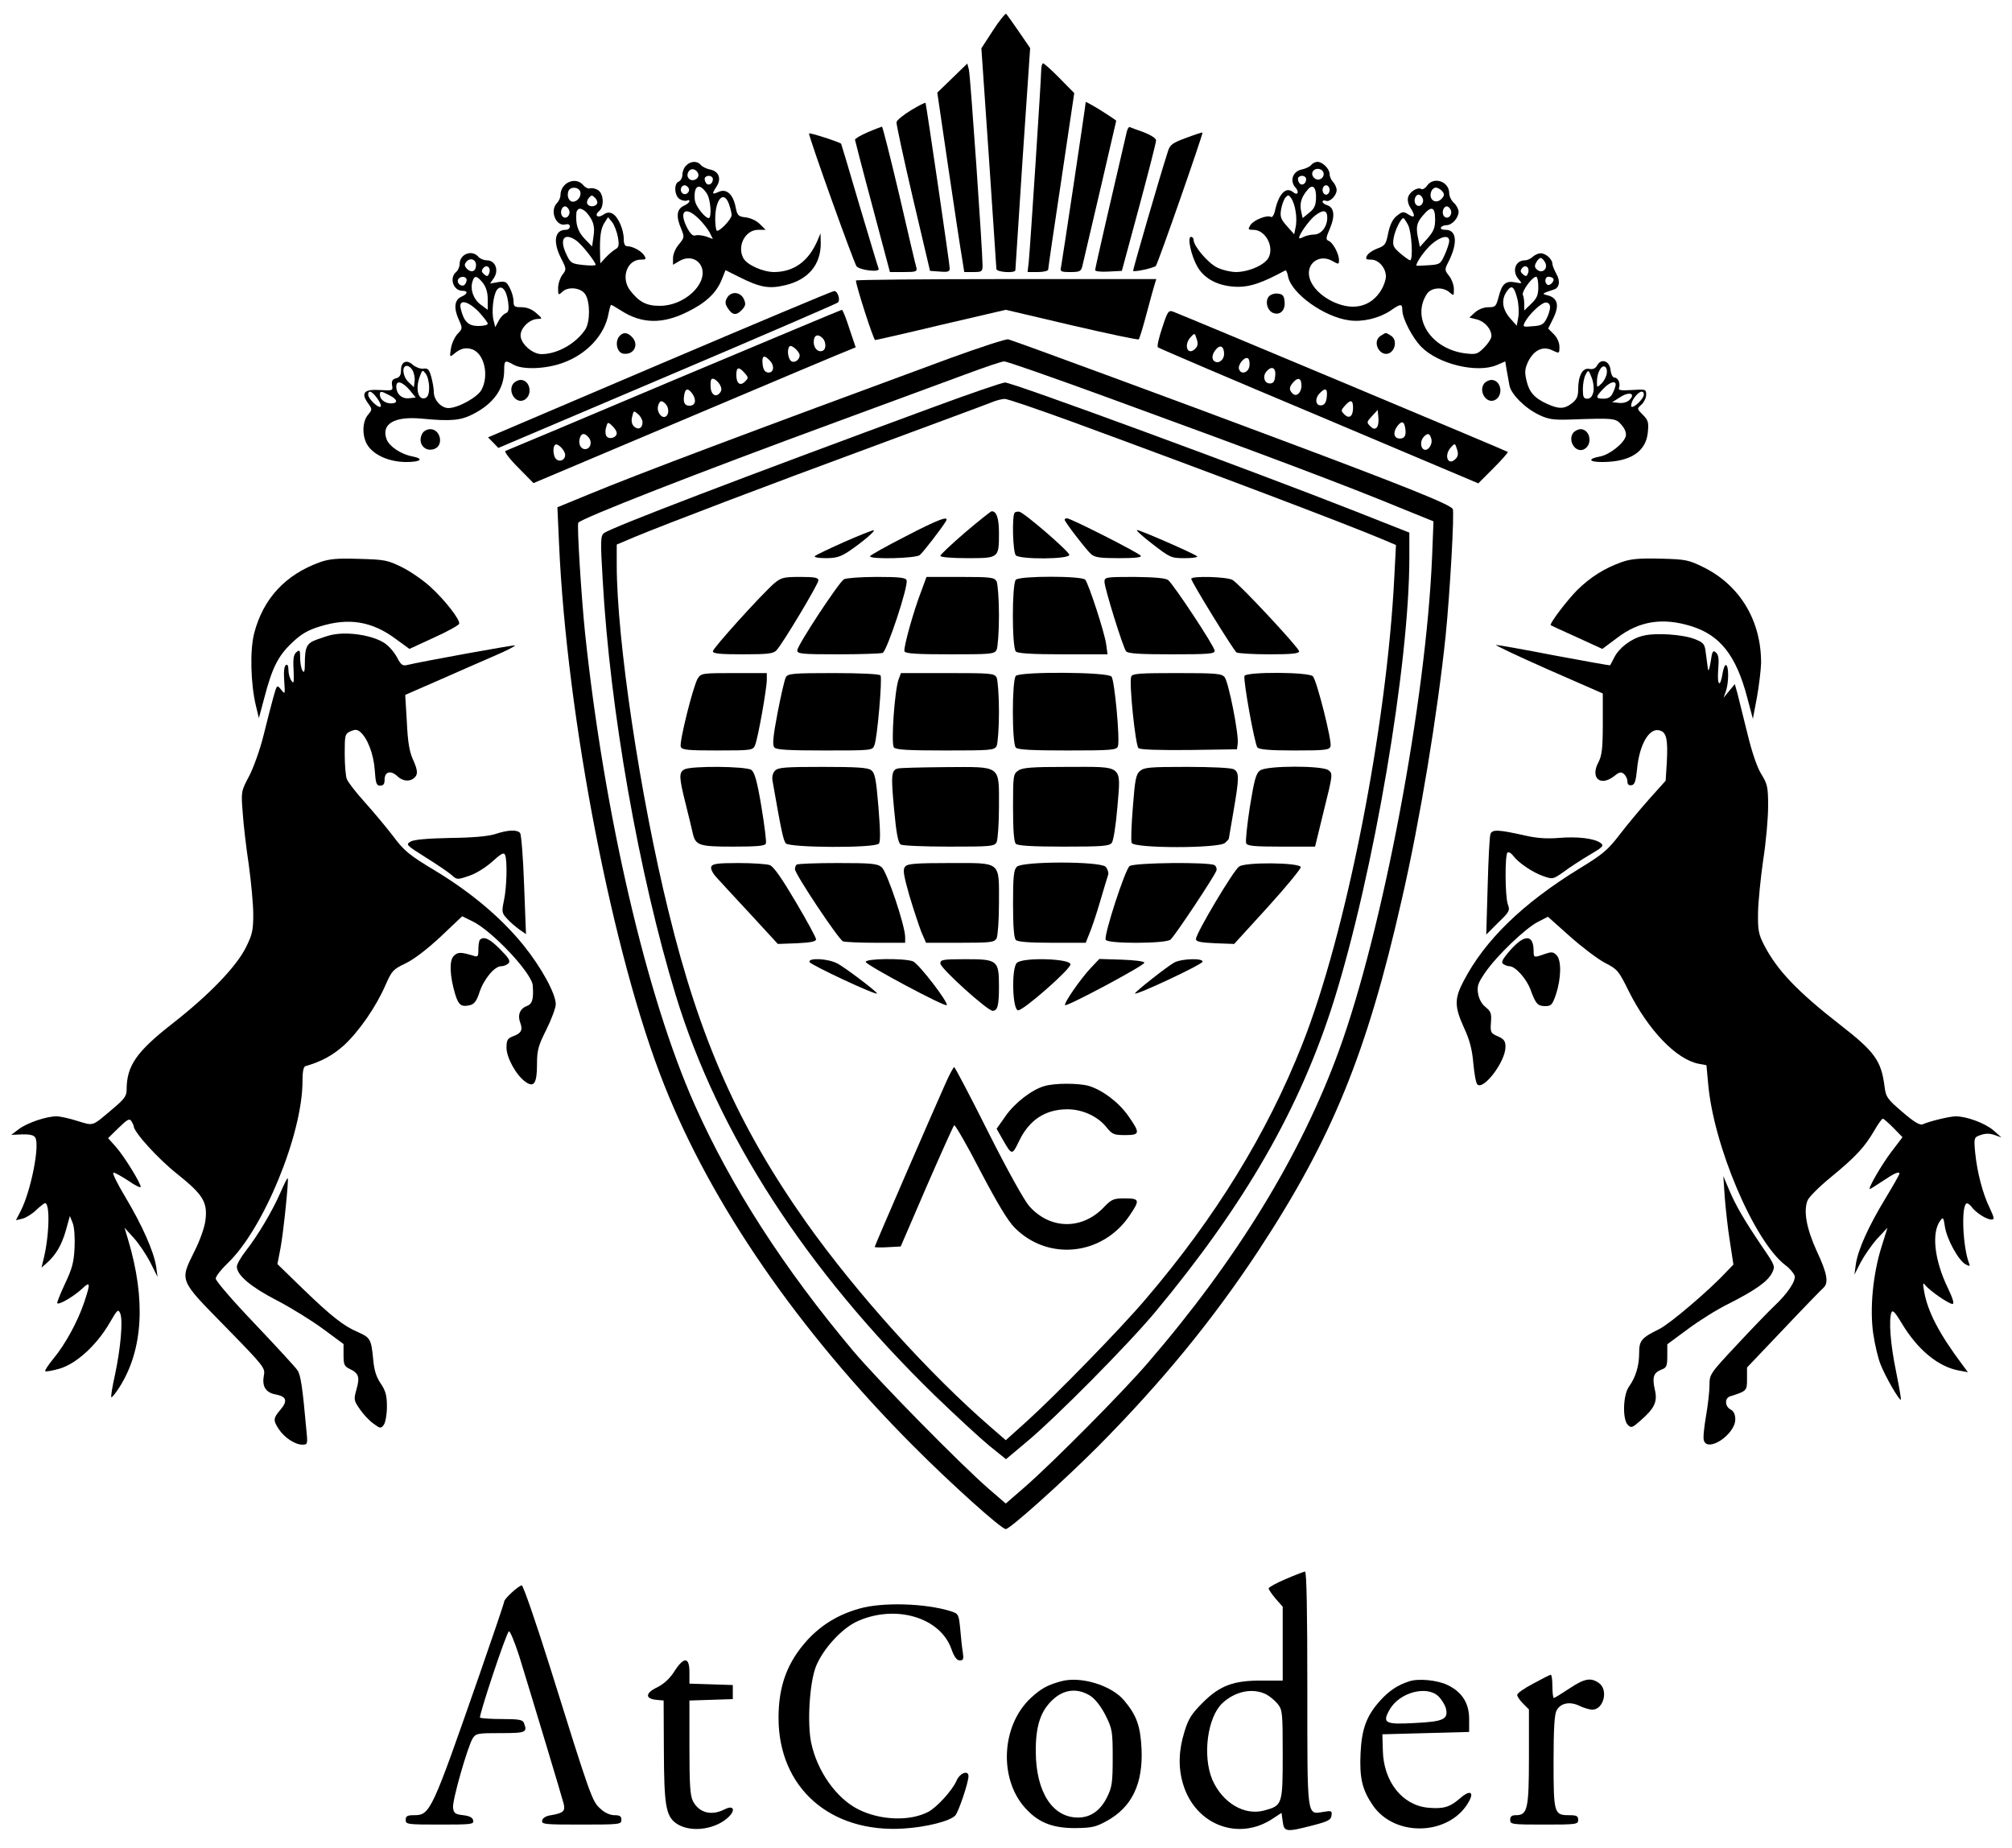 <?xml version="1.0" standalone="no"?>
<!DOCTYPE svg PUBLIC "-//W3C//DTD SVG 20010904//EN"
 "http://www.w3.org/TR/2001/REC-SVG-20010904/DTD/svg10.dtd">
<svg version="1.0" xmlns="http://www.w3.org/2000/svg"
 width="858pt" height="788pt" viewBox="0 0 858 788"
 preserveAspectRatio="xMidYMid meet">

<g transform="translate(0,788) scale(0.1,-0.1)"
fill="#000000" stroke="none">
<path d="M4235 7751 l-50 -77 32 -464 c17 -256 32 -471 32 -477 1 -14 81 -19
81 -5 0 4 14 219 31 477 l32 470 -48 70 c-27 39 -51 73 -54 76 -3 3 -29 -28
-56 -70z"/>
<path d="M4061 7547 l-64 -62 47 -320 c26 -176 52 -348 58 -382 l10 -63 39 0
c36 0 39 2 39 28 0 64 -52 809 -58 834 l-7 27 -64 -62z"/>
<path d="M4440 7578 c0 -34 -46 -741 -53 -815 l-5 -43 44 0 c25 0 44 5 44 11
0 6 25 178 56 382 l55 370 -63 64 c-34 35 -66 63 -70 63 -4 0 -8 -15 -8 -32z"/>
<path d="M3885 7410 c-33 -20 -61 -43 -62 -51 -1 -8 30 -153 70 -324 l73 -310
42 -3 c35 -3 42 0 42 14 0 17 -99 692 -103 705 -1 3 -29 -11 -62 -31z"/>
<path d="M4630 7445 c0 -11 -101 -683 -105 -702 -5 -21 -2 -23 40 -23 38 0 45
3 50 23 24 101 145 620 145 622 0 2 -29 21 -65 44 -36 22 -65 38 -65 36z"/>
<path d="M3700 7316 c-30 -13 -54 -27 -54 -32 1 -5 34 -134 75 -286 l74 -278
59 0 c51 0 58 2 54 18 -3 9 -36 149 -73 310 -38 160 -71 292 -74 292 -3 -1
-31 -11 -61 -24z"/>
<path d="M4805 7318 c-60 -256 -135 -582 -135 -590 0 -5 26 -8 57 -6 l57 3 73
270 c40 149 73 277 73 286 0 9 -20 22 -52 35 -29 10 -56 20 -60 22 -4 2 -10
-7 -13 -20z"/>
<path d="M3450 7311 c0 -19 193 -557 203 -567 17 -17 100 -26 94 -10 -3 6 -39
128 -82 271 -42 143 -77 261 -78 262 -8 8 -137 49 -137 44z"/>
<path d="M5058 7292 c-57 -21 -69 -29 -77 -56 -37 -114 -151 -509 -149 -511 6
-6 90 13 97 21 9 10 203 566 199 569 -2 1 -33 -9 -70 -23z"/>
<path d="M2926 7174 c-9 -8 -16 -26 -16 -39 0 -12 -7 -25 -15 -29 -23 -8 -19
-63 5 -76 11 -6 25 -8 30 -5 6 3 10 2 10 -3 0 -5 -11 -14 -25 -20 -29 -14 -33
-45 -10 -98 14 -35 14 -37 -10 -66 -14 -16 -25 -42 -25 -58 l0 -29 29 17 c39
22 81 8 94 -30 23 -71 -76 -162 -178 -162 -58 -1 -91 17 -129 67 -39 53 -12
130 47 130 22 0 24 2 14 18 -12 19 -49 39 -72 39 -10 0 -15 10 -15 30 0 41
-24 96 -48 109 -14 7 -24 6 -40 -5 -24 -16 -39 -2 -17 16 23 19 19 77 -6 90
-11 7 -26 9 -33 7 -7 -3 -20 3 -29 14 -33 38 -97 10 -97 -44 0 -10 -7 -25 -15
-33 -32 -33 -4 -101 36 -91 12 3 19 0 19 -9 0 -8 -8 -14 -18 -14 -47 0 -55
-52 -19 -122 23 -45 23 -47 5 -70 -9 -12 -18 -38 -18 -56 0 -30 1 -32 16 -18
25 26 81 20 100 -9 21 -33 21 -117 0 -150 -40 -60 -119 -105 -187 -105 -39 0
-89 45 -89 80 0 32 39 70 74 70 20 1 19 2 -7 25 -18 16 -40 25 -63 25 -30 0
-34 3 -34 25 0 15 -7 40 -16 57 -14 27 -19 30 -50 25 l-34 -6 17 25 c21 33 5
74 -31 74 -13 0 -29 7 -36 15 -27 32 -80 12 -80 -31 0 -12 -7 -27 -15 -34 -30
-25 -12 -80 27 -80 25 0 23 -13 -4 -25 -30 -13 -34 -48 -12 -97 17 -38 17 -39
-5 -62 -12 -13 -25 -41 -28 -62 -6 -37 -5 -38 13 -23 28 24 51 29 79 19 50
-19 71 -110 39 -171 -16 -32 -100 -79 -142 -79 -30 0 -62 34 -62 68 0 15 -5
44 -11 65 -9 32 -14 38 -34 35 -13 -1 -32 6 -44 16 -27 25 -51 14 -51 -23 0
-21 -6 -30 -21 -34 -16 -4 -20 -12 -17 -30 4 -23 3 -23 -53 -20 -66 4 -81 -12
-50 -56 19 -26 19 -27 0 -50 -27 -33 -25 -100 3 -136 31 -40 93 -65 161 -65
62 0 77 14 25 24 -48 9 -97 42 -109 72 -25 66 32 100 149 89 125 -12 166 -8
219 19 88 45 133 108 133 187 0 43 3 45 40 24 38 -22 135 -19 208 7 103 36
181 119 197 211 4 20 9 37 11 37 3 0 21 -11 42 -24 88 -57 177 -59 283 -6 78
38 123 80 146 136 l17 42 56 -28 c93 -47 131 -53 203 -35 95 24 147 87 147
177 l-1 43 -14 -33 c-38 -87 -100 -131 -183 -132 -48 0 -116 30 -132 59 -28
52 8 121 63 121 l32 0 -25 25 c-14 14 -40 26 -60 28 -32 4 -36 8 -43 44 -11
55 -39 80 -72 65 -29 -13 -31 -10 -9 23 21 33 10 64 -27 72 -16 3 -34 12 -40
19 -15 19 -44 18 -63 -2z m52 -37 c4 -20 -25 -34 -40 -19 -15 15 -1 44 19 40
10 -2 19 -11 21 -21z m62 -21 c0 -21 -21 -31 -30 -15 -5 7 -6 17 -4 21 9 14
34 9 34 -6z m-104 -37 c10 -17 -13 -36 -27 -22 -12 12 -4 33 11 33 5 0 12 -5
16 -11z m78 -24 c17 -25 22 -105 8 -105 -14 0 -49 43 -57 68 -4 13 -4 34 -1
47 7 29 28 24 50 -10z m-540 9 c7 -19 -10 -44 -31 -44 -17 0 -27 24 -19 45 7
20 42 19 50 -1z m72 -53 c-9 -14 -33 -14 -41 -1 -4 6 -1 18 6 26 11 13 14 13
27 0 8 -8 11 -19 8 -25z m563 -2 c6 -18 11 -38 11 -46 0 -18 -55 -75 -64 -66
-3 4 -6 26 -6 49 0 86 37 125 59 63z m-682 -25 c8 -21 -13 -42 -28 -27 -13 13
-5 43 11 43 6 0 13 -7 17 -16z m75 -11 c28 -33 36 -58 29 -101 l-6 -43 -32 33
c-29 31 -39 61 -35 111 1 9 8 17 15 17 8 0 21 -8 29 -17z m477 -25 c18 -17 39
-44 47 -59 l14 -28 -30 11 c-17 5 -37 7 -45 4 -10 -4 -22 8 -36 35 -35 70 -6
92 50 37z m-344 -79 c6 -35 4 -44 -11 -52 -10 -6 -28 -21 -41 -35 l-23 -25 -1
39 c-2 75 3 109 18 133 l16 25 18 -22 c9 -12 20 -41 24 -63z m-177 -15 c23
-16 82 -91 82 -103 0 -4 -24 -4 -52 -1 -48 5 -55 8 -70 40 -35 69 -14 102 40
64z m-428 -104 c0 -27 -19 -35 -38 -17 -12 13 -13 19 -3 31 16 19 41 10 41
-14z m56 -35 c-5 -14 -9 -15 -21 -5 -12 10 -13 16 -4 27 15 18 34 1 25 -22z
m-96 -29 c0 -8 -5 -18 -11 -22 -14 -8 -33 11 -25 25 10 16 36 13 36 -3z m69
-12 c14 -18 21 -41 21 -71 l0 -44 -30 22 c-31 23 -46 65 -35 99 8 27 19 25 44
-6z m108 -82 c4 -33 2 -43 -11 -48 -9 -4 -23 -18 -30 -33 l-14 -26 -7 28 c-10
37 -1 113 15 132 19 23 40 -1 47 -53z m-125 -42 c21 -23 38 -45 38 -50 0 -6
-18 -10 -40 -10 -43 0 -62 19 -75 73 -11 43 29 36 77 -13z m-282 -250 c6 -12
10 -32 8 -46 l-3 -25 -22 21 c-26 24 -31 70 -8 70 8 0 19 -9 25 -20z m70 -72
c0 -26 -5 -41 -16 -45 -31 -12 -44 40 -23 94 10 27 11 27 25 9 8 -11 14 -37
14 -58z m-84 -10 l27 -33 -28 -3 c-31 -4 -55 18 -55 50 0 28 25 21 56 -14z
m-137 -37 c11 -15 18 -31 14 -35 -9 -8 -53 34 -53 51 0 22 17 15 39 -16z m51
14 c36 -18 39 -35 7 -35 -25 0 -47 17 -47 37 0 17 5 16 40 -2z"/>
<path d="M5591 7176 c-6 -7 -25 -16 -41 -19 -37 -8 -51 -48 -26 -76 18 -20 10
-37 -10 -20 -31 25 -62 -8 -78 -84 -4 -15 -11 -25 -16 -22 -16 10 -74 -13 -88
-35 -11 -18 -10 -20 13 -20 50 0 88 -68 66 -116 -14 -32 -83 -63 -139 -64 -24
0 -61 9 -83 20 -39 20 -99 91 -99 117 0 7 -5 13 -11 13 -17 0 0 -79 27 -127
31 -54 93 -85 173 -86 54 0 104 17 202 70 4 2 9 -10 12 -27 15 -72 154 -172
261 -186 56 -8 127 9 175 41 44 31 51 31 51 3 0 -36 44 -120 81 -157 73 -74
237 -113 321 -78 l37 16 6 -37 c4 -20 9 -50 12 -66 7 -37 67 -97 126 -125 40
-19 61 -22 130 -20 194 7 197 6 222 -23 15 -17 21 -35 18 -48 -8 -30 -68 -78
-108 -86 -55 -10 -52 -24 7 -24 120 0 187 44 195 126 4 43 2 52 -21 75 -26 26
-26 26 -6 44 11 10 20 29 20 42 0 23 -2 24 -61 20 -47 -3 -59 -1 -55 9 7 19
-4 44 -19 44 -8 0 -15 14 -17 33 -4 38 -40 51 -57 19 -7 -13 -18 -18 -34 -15
-28 6 -47 -29 -47 -87 0 -30 -6 -43 -26 -59 -33 -26 -57 -26 -109 -2 -52 24
-75 50 -86 101 -8 34 -6 49 8 79 25 49 63 67 103 47 30 -14 30 -14 30 15 0 18
-9 39 -24 54 l-24 24 19 38 c31 61 23 94 -26 105 -21 5 -17 8 30 23 25 7 30
36 12 67 -9 17 -17 36 -17 43 0 20 -28 45 -50 45 -10 0 -25 -7 -34 -15 -8 -8
-23 -15 -33 -15 -42 0 -57 -48 -26 -82 15 -17 15 -18 -15 -12 -41 8 -57 -6
-71 -61 -11 -42 -14 -45 -44 -45 -20 0 -42 -9 -57 -22 l-24 -22 32 -8 c34 -9
62 -41 62 -71 0 -10 -14 -32 -31 -49 -28 -28 -34 -30 -79 -25 -147 18 -233
150 -165 254 19 28 69 31 97 6 17 -15 18 -15 18 14 0 17 -9 42 -20 56 -20 25
-20 28 -4 59 41 80 37 138 -11 138 -15 0 -24 4 -20 10 3 6 14 10 24 10 23 0
51 31 51 57 0 11 -9 28 -20 38 -11 10 -20 28 -20 41 0 50 -65 73 -94 33 -8
-12 -19 -18 -25 -15 -15 10 -49 -11 -56 -34 -4 -12 0 -31 9 -45 23 -35 20 -48
-7 -30 -22 14 -26 14 -50 -5 -18 -14 -29 -37 -37 -73 -9 -48 -14 -55 -45 -66
-19 -7 -39 -20 -45 -30 -8 -16 -5 -18 17 -18 32 0 63 -35 63 -72 0 -14 -9 -40
-20 -58 -42 -69 -115 -89 -198 -53 -56 24 -98 66 -108 107 -15 60 43 102 98
70 27 -15 28 -15 28 4 0 27 -26 75 -44 82 -13 5 -12 13 5 52 23 53 19 90 -11
100 -11 3 -20 10 -20 15 0 5 6 7 14 4 17 -7 46 22 46 46 0 10 -7 25 -15 34 -8
8 -15 23 -15 34 0 22 -30 52 -52 52 -9 0 -21 -6 -27 -14z m52 -30 c9 -22 -19
-42 -37 -26 -19 15 -10 40 14 40 10 0 20 -6 23 -14z m-73 -30 c0 -21 -21 -31
-30 -15 -5 7 -6 17 -4 21 9 14 34 9 34 -6z m42 -83 c-1 -29 -8 -44 -29 -60
l-28 -23 -7 32 c-6 33 2 59 30 91 21 24 36 7 34 -40z m58 37 c0 -11 -7 -20
-15 -20 -8 0 -15 9 -15 20 0 11 7 20 15 20 8 0 15 -9 15 -20z m480 -5 c10 -12
10 -18 0 -30 -25 -30 -61 -7 -46 30 3 8 12 15 19 15 8 0 20 -7 27 -15z m-625
-86 c4 -21 4 -52 0 -68 l-6 -30 -31 35 c-26 29 -30 40 -25 70 3 20 12 43 18
51 12 13 14 13 25 -2 7 -9 16 -34 19 -56z m542 55 c8 -21 -13 -42 -28 -27 -13
13 -5 43 11 43 6 0 13 -7 17 -16z m120 -50 c8 -21 -13 -42 -28 -27 -13 13 -5
43 11 43 6 0 13 -7 17 -16z m-67 -39 c0 -36 -6 -51 -32 -81 l-33 -37 -6 29
c-12 54 -9 72 17 103 37 45 54 41 54 -14z m-460 7 c0 -39 -26 -72 -56 -72 -14
0 -34 -5 -45 -10 -10 -6 -19 -8 -19 -4 0 15 43 75 67 94 36 28 53 25 53 -8z
m345 -32 c15 -30 22 -150 8 -150 -5 1 -23 14 -42 30 -30 26 -33 33 -28 65 6
34 31 85 42 85 2 0 11 -13 20 -30z m175 -67 c0 -10 -9 -37 -19 -59 -18 -40
-21 -42 -70 -45 -28 -2 -51 -3 -51 -1 0 15 36 65 65 91 40 34 75 41 75 14z
m409 -92 c14 -26 -12 -50 -34 -31 -11 9 -12 17 -4 31 5 10 14 19 19 19 5 0 14
-9 19 -19z m-73 -46 c-5 -14 -9 -15 -21 -5 -12 10 -13 16 -4 27 15 18 34 1 25
-22z m44 -58 c0 -35 -6 -49 -30 -72 l-30 -29 0 26 c0 15 -2 33 -6 41 -5 15 40
77 57 77 5 0 9 -19 9 -43z m63 36 c9 -9 -13 -34 -24 -27 -14 8 -11 34 4 34 8
0 17 -3 20 -7z m-153 -85 c6 -22 8 -57 5 -79 l-7 -38 -29 33 c-33 38 -38 79
-13 114 20 29 31 21 44 -30z m140 -38 c0 -12 -7 -34 -15 -49 -12 -24 -22 -30
-59 -32 -41 -4 -43 -3 -34 16 18 35 71 85 90 85 11 0 18 -7 18 -20z m242 -281
c-1 -13 -11 -33 -22 -44 -20 -19 -20 -19 -20 8 0 36 18 70 33 64 7 -2 11 -15
9 -28z m-57 -80 c-5 -20 -13 -29 -26 -29 -16 0 -19 7 -19 41 0 22 5 50 12 62
11 21 12 21 25 -12 8 -19 11 -46 8 -62z m95 31 c0 -5 -5 -21 -12 -35 -8 -18
-19 -25 -40 -25 -35 0 -35 7 -1 42 26 28 53 37 53 18z m58 -66 c-9 -9 -27 -14
-44 -12 l-29 3 35 22 c38 25 67 15 38 -13z m62 23 c0 -17 -44 -59 -53 -51 -3
3 0 16 6 28 20 35 47 48 47 23z"/>
<path d="M3650 6684 c0 -21 75 -254 82 -254 4 0 132 29 282 65 l275 64 281
-66 c155 -36 283 -63 286 -60 3 2 18 51 33 108 15 57 31 114 35 127 l7 22
-640 0 c-353 0 -641 -3 -641 -6z"/>
<path d="M2813 6327 l-732 -312 22 -22 22 -23 720 306 c396 168 724 310 728
314 12 11 -1 50 -16 49 -7 0 -342 -141 -744 -312z"/>
<path d="M3100 6609 c-9 -16 -8 -26 5 -45 19 -29 36 -30 60 -4 15 17 16 24 7
45 -15 32 -56 34 -72 4z"/>
<path d="M5411 6616 c-18 -21 -6 -63 20 -71 29 -10 51 13 47 49 -2 25 -8 32
-29 34 -14 2 -31 -4 -38 -12z"/>
<path d="M2875 6260 c-390 -165 -714 -301 -720 -303 -5 -3 19 -35 55 -71 l65
-66 665 281 c366 155 675 285 687 289 l22 9 -27 80 c-14 45 -29 81 -32 80 -3
0 -324 -135 -715 -299z m633 178 c14 -14 16 -44 3 -52 -19 -12 -41 7 -41 35 0
30 17 38 38 17z m-98 -73 c0 -21 -25 -36 -38 -23 -13 13 -16 51 -5 61 8 9 43
-22 43 -38z m-125 -25 c20 -23 13 -53 -12 -48 -12 2 -19 14 -21 36 -4 37 7 41
33 12z m-110 -50 c17 -19 17 -22 3 -36 -21 -22 -38 -10 -38 27 0 34 10 37 35
9z m-104 -52 c7 -14 7 -23 -1 -33 -19 -23 -40 -6 -40 31 0 26 3 32 15 28 9 -4
20 -15 26 -26z m-117 -39 c17 -26 11 -49 -14 -49 -21 0 -28 15 -22 47 5 29 17
29 36 2z m-116 -41 c15 -15 16 -45 1 -54 -17 -10 -39 19 -33 44 7 25 15 27 32
10z m-98 -79 c0 -25 -19 -34 -37 -17 -9 10 -12 24 -7 42 6 26 7 26 25 10 11
-9 19 -25 19 -35z m-110 -46 c0 -18 -29 -28 -42 -15 -6 6 -8 22 -4 37 7 26 8
27 26 10 11 -10 20 -24 20 -32z m-120 -18 c17 -20 8 -50 -15 -50 -20 0 -31 25
-21 51 7 18 20 18 36 -1z m-100 -75 c0 -22 -24 -32 -39 -17 -12 12 -15 50 -4
60 10 10 43 -23 43 -43z"/>
<path d="M4956 6482 c-14 -42 -23 -79 -18 -83 4 -4 313 -136 687 -293 l679
-287 65 65 c36 36 63 67 61 69 -4 4 -1372 577 -1427 598 -20 7 -24 2 -47 -69z
m141 -89 c-32 -32 -51 15 -20 49 17 19 18 19 26 -7 7 -20 5 -31 -6 -42z m123
-23 c0 -22 -20 -40 -36 -33 -19 7 -18 32 3 55 18 20 33 10 33 -22z m108 -51
c-4 -28 -35 -38 -44 -14 -8 19 26 59 39 46 5 -5 7 -19 5 -32z m110 -41 c-2
-25 -8 -33 -23 -33 -23 0 -32 30 -15 50 22 27 42 18 38 -17z m112 -42 c0 -31
-22 -50 -38 -34 -16 16 -15 28 4 49 20 22 34 16 34 -15z m108 -48 c-2 -22 -9
-34 -21 -36 -25 -5 -32 25 -12 48 26 29 37 25 33 -12z m112 -47 c0 -37 -17
-49 -38 -27 -14 14 -14 17 3 36 25 28 35 25 35 -9z m101 -84 c-8 -8 -16 -6
-28 6 -16 16 -15 18 8 43 l24 26 3 -32 c2 -18 -1 -37 -7 -43z m121 0 c6 -32
-1 -47 -22 -47 -25 0 -31 23 -14 49 19 27 31 27 36 -2z m112 -49 c6 -25 -16
-54 -33 -44 -15 9 -14 39 1 54 17 17 25 15 32 -10z m103 -85 c-32 -32 -51 15
-20 49 17 19 18 19 26 -7 7 -20 5 -31 -6 -42z"/>
<path d="M2641 6446 c-20 -24 -10 -70 17 -74 46 -7 69 40 36 72 -19 20 -38 20
-53 2z"/>
<path d="M5886 6447 c-38 -27 2 -95 42 -71 24 16 28 55 6 71 -10 7 -21 13 -24
13 -3 0 -14 -6 -24 -13z"/>
<path d="M4055 6354 c-868 -320 -1327 -492 -1549 -584 l-129 -53 7 -156 c33
-742 230 -1758 448 -2306 203 -512 572 -1047 1058 -1536 164 -165 380 -359
399 -359 18 0 242 201 391 350 270 272 489 538 685 835 315 479 464 842 614
1505 76 331 151 785 186 1121 18 180 38 527 30 539 -13 20 -204 97 -782 313
-362 136 -1056 392 -1113 410 -8 3 -118 -33 -245 -79z m652 -163 c696 -254
1036 -382 1280 -483 l126 -51 -6 -152 c-26 -614 -210 -1592 -398 -2107 -162
-444 -435 -890 -813 -1328 -107 -125 -407 -427 -524 -529 l-83 -72 -72 62
c-124 108 -469 459 -579 589 -295 351 -520 700 -675 1048 -205 459 -386 1237
-468 2012 -16 155 -35 461 -29 471 11 18 504 211 1109 433 214 79 458 169 540
199 83 31 157 56 167 56 9 1 200 -66 425 -148z"/>
<path d="M3980 6144 c-817 -301 -1370 -512 -1404 -537 -15 -11 -16 -31 -6
-197 31 -560 155 -1260 312 -1775 181 -592 556 -1171 1104 -1705 88 -85 192
-181 232 -214 l72 -58 87 73 c125 104 431 413 549 554 385 463 618 869 763
1330 169 542 321 1431 321 1887 l0 107 -228 90 c-431 170 -1466 551 -1496 550
-12 0 -149 -47 -306 -105z m599 -65 c583 -214 1164 -434 1320 -500 l54 -23 -7
-135 c-32 -640 -206 -1524 -393 -1995 -149 -378 -371 -739 -667 -1085 -105
-124 -383 -409 -509 -523 l-88 -79 -61 53 c-263 227 -574 572 -788 873 -290
410 -456 783 -589 1328 -122 495 -221 1161 -221 1479 l0 86 78 33 c138 57 547
213 1022 388 256 95 481 178 500 186 19 8 44 14 54 14 11 1 144 -45 295 -100z"/>
<path d="M4116 5610 c-58 -50 -106 -95 -106 -100 0 -6 48 -10 115 -10 135 0
135 0 135 107 0 63 -10 93 -31 93 -4 0 -55 -41 -113 -90z"/>
<path d="M4327 5694 c-12 -13 -8 -169 5 -182 18 -18 228 -17 228 2 0 14 -191
179 -213 184 -7 1 -16 0 -20 -4z"/>
<path d="M3858 5591 c-82 -42 -148 -79 -148 -83 0 -14 195 -9 212 5 14 11 95
116 112 145 15 25 -32 8 -176 -67z"/>
<path d="M4540 5664 c0 -9 91 -127 112 -146 16 -15 39 -18 120 -18 66 0 97 3
93 10 -7 12 -299 160 -315 160 -5 0 -10 -3 -10 -6z"/>
<path d="M3600 5569 c-63 -28 -119 -55 -125 -60 -5 -5 14 -9 46 -9 45 0 64 6
100 30 59 40 116 89 104 89 -5 0 -62 -22 -125 -50z"/>
<path d="M4915 5560 c75 -58 79 -60 138 -60 34 0 57 4 52 8 -14 12 -243 112
-256 112 -7 0 23 -27 66 -60z"/>
<path d="M3302 5393 c-56 -49 -262 -277 -262 -290 0 -10 30 -13 128 -13 110 0
131 3 144 18 28 31 178 282 178 297 0 12 -16 15 -78 15 -70 0 -81 -3 -110 -27z"/>
<path d="M3599 5410 c-22 -13 -199 -282 -199 -303 0 -15 16 -17 174 -17 96 0
181 3 190 6 18 7 111 287 102 310 -4 11 -31 14 -128 14 -68 0 -130 -5 -139
-10z"/>
<path d="M3930 5363 c-35 -90 -78 -246 -73 -260 4 -10 51 -13 194 -13 176 0
189 1 199 19 5 11 10 77 10 146 0 69 -5 135 -10 146 -10 17 -23 19 -155 19
l-144 0 -21 -57z"/>
<path d="M4332 5408 c-17 -17 -17 -289 0 -306 8 -8 67 -12 201 -12 l190 0 -6
44 c-7 50 -74 255 -89 274 -14 17 -279 17 -296 0z"/>
<path d="M4710 5399 c0 -26 79 -280 92 -296 8 -10 59 -13 194 -13 158 0 184 2
184 15 0 18 -176 284 -199 302 -11 8 -59 12 -143 13 -123 0 -128 -1 -128 -21z"/>
<path d="M5080 5412 c0 -13 181 -306 193 -314 7 -4 69 -8 140 -8 95 0 127 3
127 13 -1 15 -254 287 -284 304 -23 14 -176 18 -176 5z"/>
<path d="M2976 4988 c-20 -32 -80 -273 -73 -292 5 -14 30 -16 157 -16 147 0
151 1 160 23 12 27 50 241 50 279 l0 28 -140 0 c-134 0 -140 -1 -154 -22z"/>
<path d="M3351 4992 c-5 -9 -21 -78 -35 -151 -19 -99 -23 -138 -14 -148 8 -10
58 -13 214 -13 203 0 205 0 213 23 12 28 34 284 26 297 -4 6 -86 10 -200 10
-175 0 -195 -2 -204 -18z"/>
<path d="M3832 4983 c-17 -46 -33 -275 -20 -290 8 -10 59 -13 219 -13 196 0
209 1 219 19 5 11 10 77 10 146 0 69 -5 135 -10 146 -10 18 -23 19 -209 19
l-199 0 -10 -27z"/>
<path d="M4332 4998 c-17 -17 -17 -289 0 -306 9 -9 72 -12 220 -12 187 0 209
2 215 17 10 26 -14 282 -27 298 -16 20 -389 22 -408 3z"/>
<path d="M4824 4995 c-10 -25 18 -294 31 -305 8 -7 87 -9 216 -8 l204 3 3 23
c6 38 -39 265 -56 285 -13 15 -37 17 -204 17 -158 0 -190 -2 -194 -15z"/>
<path d="M5307 4998 c-6 -18 43 -290 55 -305 8 -9 52 -13 159 -13 132 0 148 2
153 18 7 20 -58 278 -75 298 -16 19 -284 20 -292 2z"/>
<path d="M2918 4599 c-23 -13 -23 -32 6 -147 13 -53 27 -109 30 -124 12 -53
26 -58 172 -58 103 0 136 3 140 13 3 8 -6 78 -19 157 -18 108 -29 147 -43 157
-22 16 -259 18 -286 2z"/>
<path d="M3305 4594 c-10 -11 -14 -26 -10 -47 36 -205 45 -250 56 -263 16 -19
381 -21 397 -1 7 8 6 57 -2 156 -10 121 -15 145 -31 157 -14 11 -62 14 -206
14 -159 0 -190 -2 -204 -16z"/>
<path d="M3828 4603 c-27 -7 -29 -29 -15 -176 9 -99 17 -141 28 -148 7 -5 100
-9 206 -9 180 0 193 1 203 19 5 11 10 78 10 150 0 181 13 171 -227 170 -104
-1 -196 -3 -205 -6z"/>
<path d="M4342 4594 c-21 -14 -22 -22 -22 -158 0 -97 4 -146 12 -154 8 -8 68
-12 204 -12 162 0 194 2 205 16 7 9 17 70 24 152 15 184 29 172 -213 172 -154
0 -192 -3 -210 -16z"/>
<path d="M4862 4593 c-18 -15 -22 -37 -31 -154 -6 -75 -9 -144 -5 -153 9 -24
374 -24 398 0 9 8 16 16 16 17 0 1 9 54 20 117 25 145 25 167 1 180 -12 6 -95
10 -199 10 -157 0 -182 -2 -200 -17z"/>
<path d="M5374 4595 c-18 -12 -25 -39 -44 -155 -12 -77 -19 -147 -16 -155 4
-12 32 -15 150 -15 l144 0 38 156 c38 152 38 156 19 170 -27 20 -262 20 -291
-1z"/>
<path d="M3033 4184 c-3 -9 6 -28 24 -47 16 -18 81 -88 145 -157 l115 -125 82
3 c58 3 81 7 81 17 0 7 -39 79 -87 160 -59 100 -94 150 -110 156 -13 5 -74 9
-134 9 -90 0 -111 -3 -116 -16z"/>
<path d="M3397 4193 c-4 -3 -7 -12 -7 -19 0 -21 186 -300 205 -308 9 -3 73 -6
141 -6 l124 0 0 24 c0 49 -78 280 -100 298 -19 16 -45 18 -189 18 -92 0 -171
-3 -174 -7z"/>
<path d="M3860 4185 c-11 -13 -7 -35 18 -124 18 -60 41 -129 51 -155 l20 -46
145 0 c133 0 146 2 156 19 5 11 10 77 10 148 0 183 13 173 -209 173 -148 0
-181 -3 -191 -15z"/>
<path d="M4336 4184 c-13 -13 -16 -42 -16 -158 0 -97 4 -146 12 -154 8 -8 57
-12 155 -12 l143 0 15 38 c9 20 30 82 46 137 16 55 32 107 35 116 2 9 -3 24
-11 33 -24 24 -356 24 -379 0z"/>
<path d="M4817 4187 c-19 -14 -110 -294 -102 -314 6 -18 253 -17 276 0 17 13
185 266 196 294 3 8 0 19 -8 24 -23 14 -342 11 -362 -4z"/>
<path d="M5284 4185 c-24 -16 -184 -285 -184 -309 0 -11 18 -15 82 -18 l81 -3
144 158 c79 87 142 164 140 170 -6 19 -236 22 -263 2z"/>
<path d="M3452 3778 c4 -12 288 -145 288 -134 0 7 -139 113 -170 128 -39 21
-124 25 -118 6z"/>
<path d="M3692 3778 c5 -15 337 -192 345 -184 10 9 -119 177 -144 187 -39 14
-206 12 -201 -3z"/>
<path d="M4010 3772 c0 -21 201 -202 223 -202 21 0 27 22 27 104 0 111 -6 116
-141 116 -99 0 -109 -2 -109 -18z"/>
<path d="M4336 3774 c-23 -23 -19 -197 5 -202 20 -4 224 175 224 196 0 25
-205 31 -229 6z"/>
<path d="M4651 3752 c-44 -47 -116 -151 -109 -158 8 -7 338 169 338 181 0 6
-41 11 -96 13 l-96 3 -37 -39z"/>
<path d="M5008 3776 c-27 -14 -168 -125 -168 -132 0 -11 284 122 288 135 5 16
-87 14 -120 -3z"/>
<path d="M4031 3258 c-59 -132 -301 -690 -301 -695 0 -2 25 -3 56 -1 l55 3
110 255 c61 140 114 258 118 262 3 4 54 -83 111 -194 73 -139 118 -214 147
-243 142 -143 372 -119 488 49 47 69 46 76 -18 76 -48 0 -56 -3 -88 -36 -93
-99 -230 -98 -320 3 -21 24 -93 153 -175 316 -76 152 -142 277 -145 277 -3 0
-21 -33 -38 -72z"/>
<path d="M4454 3249 c-54 -15 -127 -72 -166 -128 l-38 -54 26 -46 c39 -68 40
-68 69 -8 43 91 112 137 207 137 64 0 129 -30 166 -76 25 -31 32 -34 80 -34
64 0 65 8 14 81 -41 59 -112 112 -170 129 -44 12 -145 12 -188 -1z"/>
<path d="M2190 6246 c-28 -35 11 -93 48 -70 35 22 22 84 -18 84 -10 0 -23 -7
-30 -14z"/>
<path d="M6330 6246 c-28 -35 11 -93 48 -70 35 22 22 84 -18 84 -10 0 -23 -7
-30 -14z"/>
<path d="M1800 6030 c-21 -40 12 -80 53 -64 40 15 26 84 -18 84 -14 0 -29 -8
-35 -20z"/>
<path d="M6710 6036 c-28 -35 11 -93 48 -70 35 22 22 84 -18 84 -10 0 -23 -7
-30 -14z"/>
<path d="M1365 5483 c-148 -53 -243 -156 -281 -303 -19 -73 -15 -216 7 -308
l13 -54 23 86 c34 130 59 179 118 235 40 38 67 54 120 70 122 38 221 22 322
-53 l59 -43 104 48 c58 26 106 53 108 59 6 16 -62 103 -124 159 -30 27 -84 65
-121 83 -61 30 -74 32 -182 35 -92 3 -126 0 -166 -14z"/>
<path d="M6915 5483 c-73 -26 -133 -64 -189 -119 -42 -42 -120 -144 -113 -150
1 -1 51 -24 111 -51 l109 -50 63 47 c94 72 194 88 316 50 123 -38 192 -125
239 -305 l24 -90 17 90 c9 50 17 116 18 147 1 181 -90 332 -245 409 -65 32
-76 34 -185 37 -90 2 -126 -1 -165 -15z"/>
<path d="M1415 5173 c-11 -2 -39 -11 -61 -19 -46 -16 -54 -31 -54 -104 0 -33
-3 -41 -10 -30 -5 8 -10 32 -10 54 0 34 -2 37 -16 25 -12 -10 -15 -28 -12 -76
2 -53 1 -61 -9 -46 -7 9 -13 30 -13 46 0 18 -4 26 -11 21 -7 -4 -10 -29 -7
-67 4 -59 4 -59 -13 -38 -18 22 -18 22 -33 -31 -8 -29 -27 -102 -42 -163 -15
-61 -43 -139 -62 -175 -34 -64 -34 -66 -27 -155 3 -49 15 -150 26 -223 10 -73
19 -168 19 -211 0 -67 -4 -86 -31 -140 -41 -83 -158 -204 -313 -325 -155 -121
-196 -181 -196 -283 0 -26 -10 -40 -58 -80 -92 -78 -81 -74 -151 -53 -34 11
-75 20 -90 20 -43 0 -123 -27 -160 -54 l-33 -25 46 2 c32 1 50 -3 56 -13 21
-31 -18 -228 -61 -312 l-21 -41 29 7 c15 4 42 21 58 37 17 16 34 29 37 29 23
0 18 -150 -9 -250 l-6 -25 23 20 c39 35 63 76 81 139 l17 61 12 -30 c7 -17 10
-62 8 -105 -3 -62 -10 -89 -41 -154 -20 -43 -35 -81 -33 -83 8 -8 70 29 104
60 38 36 39 28 11 -56 -27 -81 -81 -180 -131 -240 -22 -27 -38 -51 -35 -54 3
-2 30 2 61 11 71 21 156 98 211 191 36 62 39 65 48 44 12 -31 1 -151 -23 -263
-11 -49 -18 -91 -15 -94 2 -2 18 17 35 44 100 158 113 372 36 629 l-15 50 39
-43 c22 -24 54 -72 71 -105 l31 -62 -6 44 c-10 65 -60 177 -131 296 -35 58
-58 105 -51 105 6 0 35 -16 64 -35 28 -20 52 -31 52 -26 0 17 -72 133 -106
171 l-33 37 45 44 c37 36 46 41 54 29 5 -8 10 -18 10 -21 0 -26 105 -141 186
-205 110 -88 130 -120 120 -198 -3 -27 -23 -85 -46 -130 -64 -130 -68 -120
131 -323 166 -170 171 -176 164 -209 -8 -46 8 -72 51 -80 46 -9 52 -27 20 -65
-31 -36 -32 -45 -7 -83 24 -36 69 -66 100 -66 23 0 24 1 17 68 -16 179 -24
231 -38 250 -8 12 -90 101 -181 197 -92 96 -167 183 -167 193 0 10 23 39 51
66 152 144 319 549 319 776 0 40 4 62 13 64 69 20 116 46 164 89 64 59 137
164 178 259 26 59 32 65 84 90 36 17 92 60 150 114 l92 87 43 -21 c84 -40 256
-223 258 -275 4 -58 -2 -78 -26 -87 -29 -11 -40 -39 -27 -72 11 -30 4 -44 -32
-57 -23 -9 -27 -16 -27 -49 0 -42 42 -118 81 -145 36 -26 49 -6 49 74 0 61 5
79 40 149 22 44 40 93 40 108 0 45 -62 158 -138 252 -93 115 -222 224 -374
316 -113 68 -134 85 -181 148 -30 39 -85 105 -122 146 -37 41 -71 85 -76 98
-5 13 -9 61 -9 108 0 80 1 85 25 96 19 8 28 8 40 -2 32 -26 58 -95 63 -162 4
-58 7 -68 23 -68 14 0 19 7 19 25 0 35 26 42 55 15 26 -25 62 -24 79 2 7 12 5
29 -11 65 -17 36 -24 77 -28 164 l-7 116 149 65 c81 36 187 82 235 103 49 21
86 40 84 43 -4 3 -395 -68 -462 -84 -17 -4 -25 2 -41 33 -11 21 -34 48 -52 60
-50 34 -157 51 -226 36z"/>
<path d="M7006 5169 c-50 -12 -101 -51 -122 -92 -9 -18 -17 -33 -18 -34 -1 -1
-108 18 -236 42 -129 25 -241 45 -250 45 -8 0 91 -47 220 -104 l235 -103 0
-129 c0 -106 -4 -135 -18 -163 -37 -68 7 -107 67 -60 21 17 29 19 41 9 8 -7
15 -21 15 -32 0 -13 6 -18 18 -16 13 2 18 17 23 68 10 107 53 180 98 165 28
-8 34 -40 29 -135 l-5 -79 -70 -78 c-38 -43 -96 -112 -127 -153 -50 -65 -73
-84 -170 -143 -241 -148 -403 -304 -495 -481 -39 -74 -39 -108 2 -198 25 -54
35 -94 40 -153 4 -43 11 -83 17 -89 26 -26 120 97 120 160 0 25 -6 33 -32 45
-31 13 -33 17 -30 59 3 38 0 47 -22 65 -17 13 -29 35 -33 59 -5 31 0 45 31 90
49 71 171 188 224 215 l43 22 94 -84 c52 -46 119 -97 150 -113 53 -27 58 -34
100 -119 84 -168 203 -292 299 -311 l33 -6 7 -76 c22 -265 196 -675 330 -777
19 -14 36 -35 39 -45 6 -22 -31 -77 -88 -130 -20 -19 -91 -92 -156 -162 -118
-126 -119 -128 -119 -175 0 -26 -7 -86 -15 -132 -8 -47 -13 -93 -9 -103 16
-53 134 26 134 90 0 21 -7 35 -20 42 -25 13 -26 49 -2 56 72 23 72 24 72 75
l0 48 155 163 c85 90 162 169 170 176 24 21 18 60 -27 156 -44 96 -58 171 -40
217 6 15 50 59 99 99 106 87 144 128 185 198 16 28 33 52 37 52 4 0 24 -18 45
-39 l39 -40 -48 -63 c-43 -57 -101 -158 -91 -158 2 0 27 16 56 35 49 33 70 42
70 30 0 -3 -27 -51 -61 -107 -71 -117 -116 -217 -125 -279 l-6 -44 27 53 c15
28 46 73 70 100 l44 47 -25 -80 c-37 -117 -51 -264 -36 -370 7 -48 21 -108 32
-134 20 -51 80 -155 86 -149 2 2 -8 58 -21 123 -24 116 -31 217 -19 249 5 12
16 0 43 -45 67 -113 156 -187 245 -203 l38 -7 -23 31 c-99 132 -149 227 -164
315 -6 35 -5 38 6 24 21 -25 100 -79 115 -79 9 0 2 23 -21 71 -56 117 -69 233
-31 284 12 17 14 14 20 -26 8 -53 58 -144 88 -160 17 -9 20 -9 15 4 -26 67
-34 233 -13 254 4 5 14 -1 22 -11 18 -26 65 -56 86 -56 14 0 13 6 -7 49 -30
61 -54 154 -62 236 -6 64 -5 65 22 75 20 7 38 8 59 1 l31 -11 -35 31 c-36 30
-113 59 -160 59 -25 0 -109 -20 -141 -34 -12 -5 -37 10 -87 53 -65 56 -70 63
-76 112 -14 106 -42 145 -186 257 -184 143 -271 234 -327 342 -24 47 -27 63
-26 139 1 47 11 148 22 224 12 76 21 179 21 229 0 83 -3 95 -29 137 -18 29
-40 93 -60 176 -18 72 -37 148 -42 169 l-11 39 -24 -29 -24 -29 10 28 c12 35
13 104 1 111 -5 3 -11 -12 -15 -34 -10 -64 -24 -55 -19 13 4 48 2 65 -10 75
-12 11 -16 5 -22 -40 -6 -35 -10 -44 -12 -28 -2 14 -6 44 -9 67 -4 37 -9 43
-47 58 -51 20 -167 28 -221 14z"/>
<path d="M2110 4323 c-30 -9 -94 -15 -190 -16 -97 -2 -153 -7 -168 -15 -23
-13 -21 -15 65 -69 48 -30 98 -64 110 -75 21 -19 23 -20 72 -3 29 9 71 35 100
61 39 35 50 41 55 28 10 -25 7 -139 -5 -194 -10 -48 -9 -53 13 -77 12 -14 36
-34 52 -46 l29 -20 -8 209 c-4 116 -12 215 -17 222 -13 15 -51 14 -108 -5z"/>
<path d="M6356 4324 c-4 -9 -9 -110 -12 -223 l-6 -206 51 51 c48 46 51 52 41
78 -12 34 -13 213 -1 221 5 3 16 -3 23 -13 22 -30 82 -71 127 -87 43 -15 43
-15 90 18 25 19 75 51 110 72 58 34 62 39 46 51 -26 19 -98 28 -179 21 -49 -4
-93 -1 -141 10 -116 26 -141 27 -149 7z"/>
<path d="M2047 3873 c-4 -3 -7 -22 -7 -41 0 -31 -2 -34 -22 -27 -54 16 -65 16
-83 -1 -20 -20 -17 -86 6 -163 14 -47 27 -56 63 -47 18 4 29 18 41 56 19 56
64 110 92 110 10 0 24 5 31 12 10 10 2 23 -35 60 -44 45 -70 57 -86 41z"/>
<path d="M6441 3829 c-35 -40 -41 -53 -30 -60 8 -5 19 -9 26 -9 25 0 72 -53
89 -98 23 -63 31 -72 64 -72 25 0 30 6 45 49 23 70 24 146 3 168 -15 15 -22
15 -51 5 -45 -16 -47 -16 -47 12 0 72 -38 74 -99 5z"/>
<path d="M1196 2795 c-35 -80 -97 -184 -148 -249 -21 -27 -38 -57 -38 -67 0
-36 59 -86 169 -143 60 -31 149 -86 198 -122 l88 -65 0 -47 c0 -41 3 -48 28
-60 37 -18 42 -34 27 -87 -12 -43 -11 -47 14 -83 14 -21 40 -49 58 -62 30 -22
32 -22 45 -5 7 11 13 44 13 77 0 46 -5 67 -26 98 -20 29 -29 59 -33 108 -8 81
-12 89 -65 112 -61 26 -114 68 -235 185 l-108 105 13 67 c13 69 36 294 31 299
-2 2 -16 -26 -31 -61z"/>
<path d="M7355 2775 c4 -49 13 -134 22 -189 l15 -98 -29 -30 c-74 -80 -241
-222 -287 -245 -77 -38 -86 -49 -86 -103 0 -54 -15 -103 -43 -142 -26 -35 -29
-141 -5 -164 14 -14 19 -12 53 18 61 53 74 81 62 132 -12 53 -6 73 28 86 22 8
25 15 25 59 l0 49 88 65 c48 36 125 84 172 107 113 57 167 95 186 131 15 30
15 31 -44 117 -74 110 -109 169 -139 240 l-24 57 6 -90z"/>
<path d="M5483 1147 c-40 -17 -73 -35 -73 -40 0 -5 14 -25 30 -44 l30 -34 0
-157 0 -158 -87 0 c-122 1 -181 -21 -254 -94 -47 -47 -61 -68 -78 -124 -25
-80 -27 -153 -6 -223 52 -175 238 -246 385 -146 l35 23 5 -37 c6 -45 14 -46
130 -16 62 16 76 23 78 41 3 21 0 22 -35 16 -71 -11 -68 -32 -68 528 0 326 -3
498 -10 497 -5 -1 -43 -15 -82 -32z m-83 -492 c15 -8 38 -27 49 -41 20 -25 21
-39 21 -215 0 -214 -1 -218 -79 -239 -85 -23 -178 33 -221 131 -43 102 -21
267 43 327 55 51 130 66 187 37z"/>
<path d="M2183 1090 c-18 -16 -33 -34 -33 -39 0 -6 -47 -144 -104 -308 -206
-591 -211 -603 -281 -603 -28 0 -35 -4 -35 -20 0 -19 7 -20 146 -20 133 0 145
1 142 17 -2 13 -16 20 -43 23 -35 4 -40 9 -43 32 -4 30 62 260 84 296 14 21
21 22 119 22 109 0 115 3 99 44 -5 13 -23 16 -93 16 -48 0 -90 3 -94 6 -6 6
109 354 123 368 4 4 24 -43 44 -105 60 -195 183 -603 190 -631 7 -31 -2 -39
-54 -48 -22 -3 -36 -12 -38 -23 -3 -16 11 -17 167 -17 164 0 171 1 171 20 0
16 -7 20 -30 20 -18 0 -41 10 -60 28 -35 31 -41 48 -215 605 -60 191 -114 347
-120 347 -5 0 -25 -14 -42 -30z"/>
<path d="M3665 1021 c-89 -25 -160 -68 -220 -132 -87 -95 -125 -196 -125 -334
0 -297 219 -491 532 -472 99 6 200 32 222 56 14 16 56 141 56 167 0 28 -37 14
-51 -19 -17 -40 -84 -114 -121 -133 -79 -41 -205 -36 -298 11 -94 47 -176 164
-201 285 -17 83 -7 252 20 323 30 76 113 167 182 196 162 70 349 13 396 -120
12 -34 23 -49 36 -49 15 0 17 6 13 33 -3 17 -8 62 -11 99 -6 64 -8 67 -38 77
-110 35 -294 40 -392 12z"/>
<path d="M2875 752 c-20 -31 -45 -53 -73 -67 -50 -24 -52 -48 -4 -53 l32 -3 1
-212 c1 -231 8 -278 50 -310 55 -41 158 -32 219 19 39 33 31 60 -10 39 -56
-29 -109 -15 -135 35 -12 23 -15 70 -15 229 l0 200 93 3 92 3 0 30 0 30 -92 3
-93 3 0 49 c0 66 -24 67 -65 2z"/>
<path d="M6538 701 c-38 -20 -68 -41 -68 -48 0 -7 11 -23 25 -37 l25 -25 0
-203 c0 -222 -6 -248 -56 -248 -17 0 -24 -5 -24 -20 0 -19 7 -20 145 -20 138
0 145 1 145 20 0 17 -7 20 -39 20 -64 0 -66 8 -66 229 0 141 4 202 13 218 18
32 57 39 98 19 19 -9 43 -16 54 -16 49 0 70 85 28 114 -35 24 -61 19 -126 -24
-33 -22 -62 -40 -66 -40 -3 0 -6 23 -6 50 0 28 -3 49 -7 49 -5 -1 -38 -18 -75
-38z"/>
<path d="M4525 711 c-59 -16 -85 -31 -128 -70 -131 -121 -139 -358 -15 -481
53 -54 111 -75 203 -75 70 1 87 4 134 30 108 59 156 159 149 309 -5 97 -21
142 -74 205 -54 65 -186 105 -269 82z m126 -63 c21 -14 45 -46 64 -83 28 -57
30 -67 30 -180 0 -106 -3 -126 -24 -168 -28 -57 -70 -87 -124 -87 -109 0 -179
109 -180 280 -1 111 21 176 74 224 48 44 106 49 160 14z"/>
<path d="M6010 711 c-50 -16 -87 -41 -124 -82 -58 -64 -79 -120 -84 -224 -5
-106 7 -156 51 -221 95 -142 335 -131 413 18 21 40 -1 45 -41 9 -43 -37 -70
-45 -136 -39 -110 11 -189 112 -192 244 l-2 69 185 5 185 5 0 56 c0 67 -31
115 -92 144 -42 21 -125 29 -163 16z m125 -65 c13 -13 27 -36 31 -51 11 -46
-10 -56 -134 -62 -127 -7 -139 0 -105 59 42 72 159 103 208 54z"/>
</g>
</svg>
